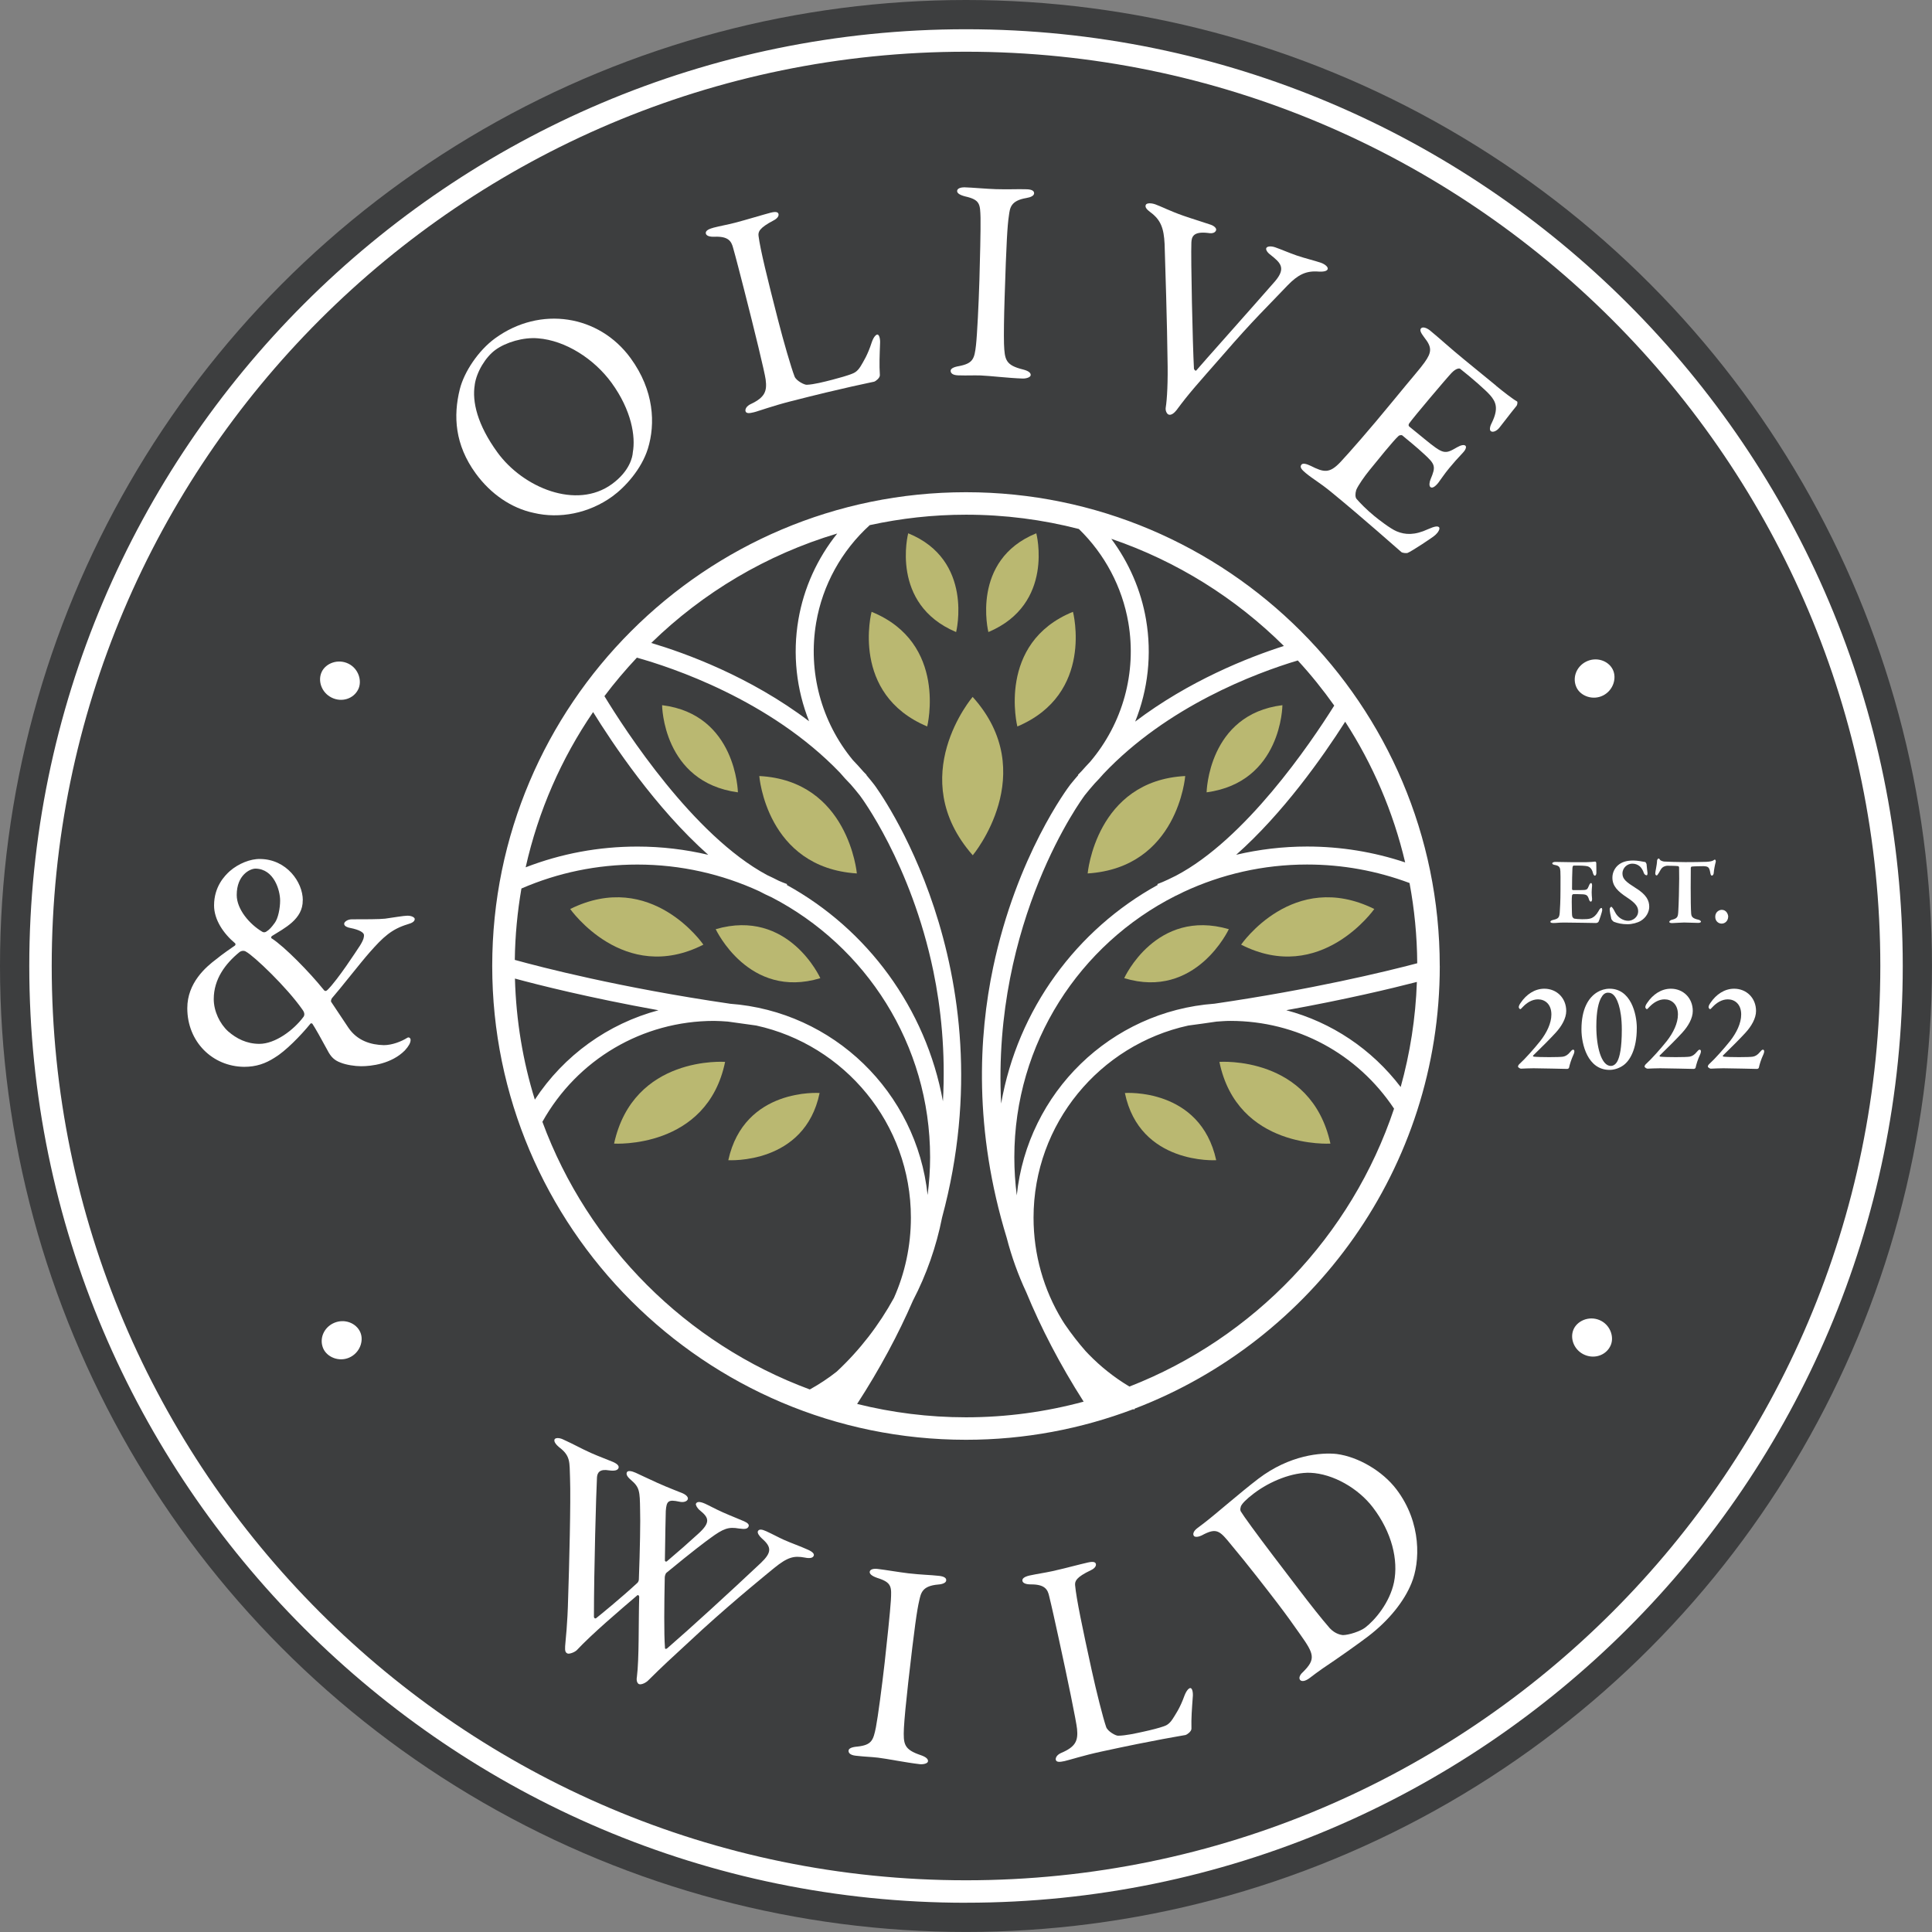 <svg xmlns="http://www.w3.org/2000/svg" id="Layer_2" viewBox="0 0 539.07 539.07"><rect x="0" y="0" width="539.07" height="539.07" fill="#808080" stroke="none"/><defs><style>.cls-1{fill:#fff;}.cls-2{fill:#bab871;}.cls-3{fill:#3d3e3f;}</style></defs><g id="Layer_1-2"><circle class="cls-3" cx="269.53" cy="269.53" r="269.53"></circle><g><path class="cls-1" d="M401.72,269.53c0-72.89-59.3-132.19-132.19-132.19s-132.19,59.3-132.19,132.19,59.3,132.2,132.19,132.2c16.43,0,32.16-3.04,46.69-8.54,.08,.04,.16,.09,.25,.13l.15-.29c49.7-19.02,85.11-67.19,85.11-123.5Zm-118.02,64.01c-.44-3.5-.68-7.05-.68-10.64,0-31.82,18.3-59.43,44.92-72.91,.78-.35,1.55-.73,2.32-1.13,10.48-4.89,22.14-7.64,34.45-7.64,9.85,0,19.45,1.75,28.58,5.16,1.36,7.27,2.1,14.74,2.15,22.39-9.09,2.4-29.44,7.32-56.57,11.28-28.92,2.12-52.21,24.81-55.17,53.5Zm18.89-111.55c.93-1.19,1.91-2.32,2.89-3.44,.84-.86,1.65-1.74,2.42-2.64,17.87-18.86,42.32-28.06,54.21-31.63,3.66,3.97,7.04,8.18,10.17,12.59-6.78,10.81-24.82,37.32-44.17,47.47-.73,.34-1.45,.7-2.17,1.06-1,.46-2,.92-3.01,1.28l.09,.24c-22.61,12.45-39.08,34.7-43.68,60.99-2.6-51.08,22.88-85.42,23.26-85.91Zm17.18-49.12c-1.4-8.2-4.78-15.92-9.7-22.53,18.3,6.24,34.72,16.56,48.16,29.9-10.11,3.24-26.45,9.72-41.49,21.1,3.57-8.89,4.7-18.72,3.03-28.46Zm55.57,28.51c7.67,11.87,13.4,25.1,16.73,39.25-8.8-2.93-17.98-4.43-27.37-4.43-6.81,0-13.43,.81-19.78,2.3,13.04-11.55,24.07-27.17,30.42-37.13Zm20,72.59c-.35,10.12-1.91,19.94-4.52,29.33-8.09-10.6-19.27-18.06-31.93-21.43,16.6-3,29.26-6.03,36.45-7.89Zm-169.57-72.72c-16.57-12.55-34.7-19.07-44.06-21.85,14.4-14.04,32.14-24.65,51.9-30.54-5.55,6.92-9.33,15.17-10.84,24.02-1.66,9.71-.55,19.51,2.99,28.38Zm11.52,17.53c.9,1.04,1.79,2.1,2.65,3.2,.14,.19,14.26,18.93,20.49,49.01,2.1,10.16,3.43,22.42,2.67,36.29-4.76-26.01-21.14-48-43.57-60.36l.09-.24c-.76-.27-1.53-.58-2.29-.91-1.08-.56-2.18-1.09-3.28-1.6-20.61-11.05-39.65-40.47-45.4-49.93,2.81-3.75,5.85-7.32,9.05-10.74,9.51,2.65,37.11,11.72,56.66,32.09,.93,1.1,1.91,2.17,2.93,3.2Zm-33.67,61.27c-30.74-4.49-52.88-10.25-59.98-12.22,.09-6.78,.73-13.44,1.85-19.92,10.22-4.42,21.09-6.68,32.35-6.68,12.13,0,23.64,2.68,34,7.44,1.15,.61,2.3,1.19,3.47,1.7,26.24,13.61,44.21,41.01,44.21,72.55,0,3.54-.25,7.04-.7,10.51-3.02-28.64-26.3-51.27-55.21-53.37Zm-19.89,1.83c-14.07,3.76-26.36,12.56-34.5,24.94-3.33-10.72-5.23-22.06-5.55-33.78,6.48,1.76,20.65,5.34,40.04,8.84Zm-37.06-39.88c3.53-15.75,9.99-30.4,18.82-43.32,5.37,8.69,17.44,26.81,32.12,39.83-6.35-1.49-12.96-2.3-19.76-2.3-10.8,0-21.26,1.96-31.18,5.79Zm4.67,71.01c9.72-17.4,27.92-28.16,47.93-28.16,1.29,0,2.55,.11,3.81,.19,2.58,.38,5.22,.74,7.91,1.1,24.65,5.39,43.17,27.36,43.17,53.6,0,7.9-1.66,15.5-4.73,22.4-4.17,7.61-9.54,14.58-15.97,20.57-2.33,1.85-4.85,3.5-7.5,4.98-34.48-12.75-61.89-40.19-74.62-74.68Zm87.81,78.73c6.37-9.83,11.51-19.46,15.57-28.82,3.8-7.29,6.54-15.12,8.15-23.25,18.87-69.98-18.47-120.12-18.96-120.75-.71-.91-1.44-1.8-2.18-2.68l.05-.05c-.26-.25-.51-.52-.77-.78-1-1.15-2.02-2.26-3.06-3.35-8.77-10.63-12.57-24.58-10.22-38.34,1.79-10.51,7.1-20.07,14.95-27.2,8.66-1.89,17.64-2.91,26.85-2.91,10.87,0,21.43,1.39,31.5,3.99,7.21,7,12.09,16.17,13.8,26.12,2.39,13.98-1.58,28.15-10.66,38.84-.82,.87-1.63,1.74-2.42,2.64-.32,.33-.64,.67-.97,.99l.08,.08c-.75,.88-1.51,1.74-2.23,2.66-.61,.79-14.95,19.8-21.53,51.03-4.02,19.08-5.45,45.25,3.8,75.44,1.36,5.26,3.19,10.33,5.45,15.16,4.07,9.86,9.33,20.07,16.01,30.53-10.47,2.83-21.47,4.37-32.83,4.37-10.47,0-20.64-1.31-30.38-3.73Zm75.99-4.86c-4.25-2.53-8.07-5.59-11.42-9.04-.24-.26-.49-.51-.73-.77-.04-.04-.08-.09-.12-.13-2.03-2.31-3.93-4.76-5.68-7.32-.09-.14-.19-.28-.28-.42-.19-.28-.36-.57-.54-.85-5.14-8.43-7.99-18.26-7.99-28.6,0-26.25,18.52-48.21,43.17-53.6,2.68-.35,5.29-.72,7.86-1.1,1.28-.09,2.56-.2,3.87-.2,18.56,0,35.46,9.12,45.69,24.49-11.86,35.51-39.12,64-73.83,77.54Z"></path><g><path class="cls-2" d="M171.34,319.09s25.94,1.63,30.98-22.8c0,0-25.57-1.9-30.98,22.8Z"></path><path class="cls-2" d="M203.21,323.72s21.33,1.34,25.48-18.75c0,0-21.03-1.56-25.48,18.75Z"></path><path class="cls-2" d="M159.1,253.63s14.94,21.27,37.16,9.95c0,0-14.49-21.15-37.16-9.95Z"></path><path class="cls-2" d="M199.7,259.26s9.19,19.74,29.19,13.67c0,0-8.84-19.58-29.19-13.67Z"></path><path class="cls-2" d="M239.08,243.71s-2.31-25.89-27.22-27.18c0,0,1.98,25.56,27.22,27.18Z"></path><path class="cls-2" d="M205.89,221.08s-.4-21.77-21.15-24.32c0,0,.15,21.48,21.15,24.32Z"></path><path class="cls-2" d="M271.42,238.64s19.15-22.91-.03-44.19c0,0-19.15,22.38,.03,44.19Z"></path><path class="cls-2" d="M258.71,202.7s5.83-23.3-15.52-31.99c0,0-6.02,22.92,15.52,31.99Z"></path><path class="cls-2" d="M266.78,176.36s5.03-20.08-13.37-27.56c0,0-5.19,19.74,13.37,27.56Z"></path><path class="cls-2" d="M371.22,319.09s-25.94,1.63-30.98-22.8c0,0,25.57-1.9,30.98,22.8Z"></path><path class="cls-2" d="M339.35,323.72s-21.33,1.34-25.48-18.75c0,0,21.03-1.56,25.48,18.75Z"></path><path class="cls-2" d="M383.46,253.63s-14.94,21.27-37.16,9.95c0,0,14.49-21.15,37.16-9.95Z"></path><path class="cls-2" d="M342.87,259.26s-9.19,19.74-29.19,13.67c0,0,8.84-19.58,29.19-13.67Z"></path><path class="cls-2" d="M303.48,243.71s2.31-25.89,27.22-27.18c0,0-1.98,25.56-27.22,27.18Z"></path><path class="cls-2" d="M336.67,221.08s.4-21.77,21.15-24.32c0,0-.15,21.48-21.15,24.32Z"></path><path class="cls-2" d="M283.86,202.7s-5.83-23.3,15.52-31.99c0,0,6.02,22.92-15.52,31.99Z"></path><path class="cls-2" d="M275.78,176.36s-5.03-20.08,13.37-27.56c0,0,5.19,19.74-13.37,27.56Z"></path></g><path class="cls-1" d="M269.54,530.91c-144.12,0-261.37-117.25-261.37-261.37S125.42,8.16,269.54,8.16s261.37,117.25,261.37,261.37-117.25,261.37-261.37,261.37Zm0-516.48C128.87,14.43,14.43,128.87,14.43,269.53s114.44,255.11,255.11,255.11,255.11-114.44,255.11-255.11S410.2,14.43,269.54,14.43Z"></path><path class="cls-1" d="M97.22,185.18c2.83,1.39,3.88,4.82,2.73,7.17-1.29,2.62-4.56,3.7-7.39,2.31-2.9-1.42-3.98-4.79-2.76-7.26,1.17-2.38,4.53-3.64,7.42-2.22Z"></path><path class="cls-1" d="M175.96,99.94c6.6,9.06,6.93,18.36,4.82,25.23-1.78,5.72-6.32,10.72-9.89,13.32-6.56,4.77-14.78,6.33-21.96,4.62-6.21-1.31-11.99-5.24-16.2-11.02-5.83-8.02-6.29-16.02-4.43-23.5,1.19-4.78,5.13-10.76,9.84-14.19,12.61-9.17,29.03-6.54,37.82,5.54Zm-43.49,7.42c-.78,4.68,.7,11.14,6.34,18.89,7.12,9.79,22,16.05,31.93,8.82,4.97-3.61,5.77-7.61,5.83-8.86,.8-4.4-.34-11.71-5.93-19.4-4.88-6.7-12.88-11.82-20.52-12.41-4.06-.36-8.95,1.09-11.88,3.22-2.74,1.99-5.27,6.14-5.78,9.73Z"></path><path class="cls-1" d="M198.95,63.56c2.06-.53,3.93-.84,6.14-1.41,2.97-.77,8.1-2.33,9.93-2.8,1.45-.37,2.06-.19,2.2,.36,.14,.55-.33,1.26-1.33,1.77-4.08,2.14-4.38,3.22-4.24,4.36,.49,3.82,2.45,11.79,5.44,23.44,1.53,5.98,3.64,13.25,4.61,15.77,.47,1.22,2.81,2.39,3.44,2.31,1.93-.08,4.75-.8,7.12-1.41,2.06-.53,4.25-1.17,5.43-1.64,.59-.24,1.48-.55,2.46-2.14,.79-1.38,1.91-3.01,3.09-6.67,.51-1.47,1.1-2.04,1.48-2.14,.46-.12,.83,.71,.85,2.05-.14,3.9-.26,6.28-.07,9.25,.05,.83-1.26,1.75-1.56,1.83-.92,.24-7.9,1.53-23.46,5.52-4.88,1.25-8.67,2.64-10.04,3-1.37,.35-2.25,.41-2.43-.3-.14-.55,.29-1.42,1.45-1.96,3.99-1.87,4.6-3.62,4.17-6.87-.27-2.03-3.11-13.72-6.01-25.05-1.05-4.1-2.32-9.06-3.06-11.64-.49-1.89-1.33-3.27-5.11-3.14-1.61,.08-2.36-.32-2.5-.87-.16-.63,.43-1.2,2.03-1.61Z"></path><path class="cls-1" d="M273.59,60.79c-.12-3.82-.08-5.04-4.3-5.99-1.8-.46-2.25-1.04-2.23-1.53,.02-.65,.9-1.03,2.16-1,2.04,.06,6.05,.43,8.65,.51,3.85,.12,5.83-.06,8.58,.03,1.34,.04,2.11,.39,2.09,1.13-.02,.65-.9,1.11-2.16,1.31-4.44,.75-4.58,2.78-4.88,4.97-.4,2.59-.7,7.29-1.19,22.89-.18,5.52-.24,10.24-.17,12.84,.18,4.47,.44,5.95,5.37,7.16,1.41,.37,2.1,.88,2.08,1.53-.02,.65-1.29,1.01-2.24,.98-3.85-.12-9.35-.78-11.71-.86-2.36-.07-3.39,.06-6.3-.03-1.57-.05-2.1-.64-2.09-1.29,.02-.56,.74-1.03,2.4-1.3,3.88-.77,4.24-2.06,4.67-5.79,.33-2.92,.75-11.36,.96-18.26,.15-4.8,.38-14.54,.31-17.31Z"></path><path class="cls-1" d="M322.34,57.01c1.48,.52,4.18,1.9,7.81,3.17,2.6,.91,6,1.93,7.7,2.53,.96,.34,1.65,1.01,1.46,1.54s-.77,1.02-2.27,.75c-4.09-.48-4.55,1.07-4.62,2.69-.18,4.33,.35,28.46,.72,35.22,.09,.21,.41,.74,.69,.41,1.16-1.4,16.02-18.06,21.89-24.79,3.24-3.77,1.51-5.24-1.16-7.38-.93-.67-1.41-1.44-1.25-1.9,.19-.54,1.32-.66,2.51-.24,1.86,.65,3.51,1.41,5.96,2.27,2.16,.75,5.23,1.49,6.79,2.04,1.04,.36,2.09,1.16,1.88,1.78-.22,.62-1.34,.74-2.49,.68-3.56-.3-5.82,.89-8.69,3.84-5.44,5.75-9.41,9.44-17.98,19.35-7.38,8.43-9.39,10.57-13.03,15.49-.59,.74-1.44,1.48-2.18,1.22-.52-.18-.95-1.11-.82-1.93,.38-2.28,.66-7.34,.5-13.77-.07-7.86-.66-27.79-.81-31.89-.21-4.38-1.05-6.74-3.97-8.88-.78-.62-1.57-1.24-1.3-2.01,.22-.61,1.54-.58,2.65-.19Z"></path><path class="cls-1" d="M417.45,107.65c2.01,1.65,4.68,3.73,5.81,4.34,.24,.09,.13,.84-.07,1.2-2.06,2.52-3.84,4.94-4.87,6.2-.72,.88-1.81,1.35-2.36,.9-.49-.4-.13-1.58,.31-2.37,1.94-3.98,1.1-5.82-.47-7.63-1.26-1.45-5.24-4.92-8.4-7.4-.12-.1-.99-.28-2.35,1.13-1.36,1.41-10.75,12.52-11.81,14.06-.21,.25-.34,.67,.02,.97l4.09,3.34c5.49,4.49,5.76,4.4,9.23,2.4,1.14-.65,1.92-.74,2.29-.44,.49,.4-.16,1.44-.68,1.96-1.51,1.6-2.6,2.81-3.84,4.32-1.39,1.69-1.99,2.68-3.06,4.11-.93,1.13-1.69,1.56-2.17,1.16-.43-.35-.29-1.39,.04-2.17,1.51-3.59,1.36-4.15-1.9-7.12-1.85-1.72-4.29-3.72-5.99-5.12-.24-.2-.91,0-1.01,.12-1.42,1.24-6,6.96-8.11,9.54-1.44,1.76-3.21,4.3-3.73,5.56-.31,1.01-.29,1.97,.04,2.44,.88,1.04,2.75,2.99,5.06,4.88,.98,.8,4.44,3.52,6.2,4.23,2.35,.98,4.98,1.13,8.74-.61,1.92-.85,2.65-.88,3.02-.58,.49,.4-.27,1.57-.95,2.16-.41,.5-6.81,4.71-7.81,5.06-.39,.1-1.42,0-1.72-.26-.67-.55-10.73-9.52-19.57-16.75-3.35-2.74-4.83-3.42-7.08-5.27-1.15-.95-1.78-1.67-1.22-2.36,.41-.5,1.4-.22,2.58,.33,3.67,1.85,5.23,2.18,8.26-1.01,2.29-2.43,8.15-9.09,14.53-16.88,6.18-7.55,7.64-9.08,9.01-11.01,1.98-2.79,2.09-4.17-.07-6.88-1.02-1.36-1.36-2.06-.95-2.57,.46-.56,1.63-.13,2.49,.56,2.86,2.34,5.63,4.93,9.48,8.07l9.02,7.38Z"></path><path class="cls-1" d="M447.3,194.05c-2.81,1.43-6.18,.21-7.36-2.12-1.32-2.61-.23-5.86,2.58-7.3,2.87-1.46,6.21-.31,7.46,2.15,1.2,2.36,.2,5.8-2.67,7.27Z"></path><path class="cls-1" d="M97.42,378.81c-2.89,1.26-6.19-.16-7.23-2.56-1.17-2.68,.12-5.87,3.02-7.13,2.96-1.28,6.22,.07,7.32,2.6,1.06,2.43-.15,5.8-3.11,7.09Z"></path><path class="cls-1" d="M157.08,401.62c3.23,1.46,4.78,2.42,7.8,3.78,1.94,.87,5.56,2.24,6.21,2.53,1.36,.62,1.7,1.21,1.47,1.73-.23,.52-.9,.84-2.61,.61-2.57-.45-3.28,.57-3.38,1.95-.23,4.35-.84,25.47-.85,38.92,.04,.29,.26,.56,.61,.37,.94-.74,6.93-5.61,11.53-9.87,.14-.12,.44-.6,.4-1.07,.3-7.97,.46-16.37,.34-19.36-.07-5.2-.14-6.21-2.57-8.29-1.12-.96-1.35-1.59-1.12-2.11,.26-.59,1.37-.36,2.45,.12,1,.45,3.77,1.79,6.07,2.82,3.3,1.49,6.35,2.59,7.07,2.92,.93,.42,1.66,1.11,1.39,1.7-.26,.59-1.18,.9-2.36,.63-3.07-.67-3.55-.18-3.76,2.58-.08,2.1-.13,6.62-.25,13.79,.01,.36,.4,.45,.57,.26,3.36-2.85,5.78-4.97,8.72-7.66,3.63-3.27,2.92-4.56,.45-6.57-.76-.61-1.21-1.53-1.08-1.82,.23-.52,.86-.77,2.59,0,1.29,.59,2.52,1.31,4.89,2.38,2.23,1,4.81,1.99,5.96,2.51,1.01,.45,1.48,.93,1.25,1.45-.34,.74-1.04,.78-2.68,.57-2.89-.5-4.29-.06-8.04,2.71-1.29,.93-4.8,3.54-12.21,9.65-.28,.23-.5,1.11-.46,1.4-.15,7.24-.23,15.85,.05,19.27-.06,.51,.16,.79,.72,.32,6.37-5.51,17.4-15.6,26.1-23.8,2.9-2.79,3.07-4.32,.27-6.74-.8-.72-1.36-1.59-1.16-2.04,.3-.67,1.12-.57,2.34-.01,1.65,.75,3.45,1.73,4.82,2.35,2.23,1,4.63,1.81,6.85,2.82,1.29,.58,1.8,1.17,1.57,1.69-.26,.59-1.04,.78-2.47,.49-3.03-.56-4.76-.18-8.57,2.91-1.66,1.39-10.19,8.24-19.98,17.12-10.06,9.28-10.92,10.05-15.13,14.22-.65,.68-1.99,1.33-2.63,1.04-.29-.13-.8-.72-.55-2.03,.64-5.06,.43-14.96,.64-22.35-.04-.28-.26-.56-.51-.4-4.91,4.2-12.6,10.72-16.94,15.36-.73,.65-2.14,1.09-2.56,.89-.57-.26-.73-.68-.66-1.99,.15-2.25,.66-5.68,.85-13.79,.27-7.9,.77-26.84,.52-33.19-.16-4.44,.18-6.16-3.05-8.59-.69-.58-1.56-1.51-1.27-2.17,.2-.45,1.19-.54,2.34-.02Z"></path><path class="cls-1" d="M248.57,446.59c.2-3.82,.33-5.03-3.8-6.32-1.75-.61-2.16-1.23-2.1-1.71,.08-.65,.98-.95,2.23-.79,2.03,.23,5.99,.92,8.57,1.22,3.83,.44,5.82,.41,8.55,.71,1.33,.15,2.07,.56,1.99,1.29-.07,.65-.99,1.04-2.27,1.13-4.48,.39-4.79,2.4-5.27,4.55-.6,2.55-1.29,7.22-3.05,22.72-.62,5.49-1.07,10.18-1.21,12.78-.19,4.48-.04,5.97,4.77,7.58,1.37,.48,2.02,1.05,1.95,1.69s-1.37,.91-2.31,.8c-3.83-.44-9.25-1.54-11.6-1.81s-3.38-.22-6.28-.55c-1.56-.18-2.04-.81-1.97-1.45,.06-.56,.82-.97,2.5-1.1,3.94-.45,4.39-1.71,5.13-5.39,.56-2.88,1.67-11.26,2.45-18.12,.54-4.77,1.56-14.46,1.72-17.23Z"></path><path class="cls-1" d="M287.38,439.58c2.07-.45,3.96-.7,6.19-1.18,3-.65,8.18-2.04,10.02-2.44,1.46-.32,2.07-.12,2.19,.44,.12,.56-.37,1.25-1.4,1.72-4.16,1.99-4.49,3.06-4.4,4.21,.36,3.83,2.04,11.87,4.61,23.62,1.32,6.04,3.17,13.37,4.05,15.92,.43,1.24,2.72,2.49,3.35,2.43,1.93,0,4.78-.62,7.17-1.15,2.08-.45,4.29-1.02,5.49-1.45,.6-.21,1.51-.49,2.53-2.05,.83-1.35,2.02-2.93,3.32-6.55,.57-1.45,1.17-2,1.56-2.09,.46-.1,.81,.74,.78,2.08-.28,3.89-.48,6.26-.4,9.24,.02,.83-1.32,1.7-1.63,1.77-.92,.2-7.95,1.24-23.65,4.66-4.92,1.07-8.76,2.32-10.15,2.63-1.38,.3-2.26,.33-2.42-.38-.12-.56,.34-1.41,1.52-1.91,4.06-1.72,4.73-3.44,4.41-6.7-.2-2.04-2.62-13.82-5.12-25.26-.9-4.13-2-9.13-2.65-11.74-.41-1.9-1.21-3.31-5-3.32-1.61,.02-2.35-.4-2.47-.96-.14-.63,.47-1.18,2.08-1.54Z"></path><path class="cls-1" d="M373.01,405.7c5.95,.79,12.71,4.72,16.6,9.83,7.14,9.37,6.63,20.39,4.23,26.2-2.02,5.01-6.25,10.38-12.13,14.87-2.57,1.96-8.41,6.11-12.68,8.95-1.36,.94-2.55,1.85-3.55,2.61-1.38,1.05-2.35,1.07-2.74,.56-.4-.52-.06-1.38,.7-2.07,3.8-3.71,3.23-5.12-.62-10.56-2.24-3.2-3.8-5.38-6.51-8.94-2.81-3.68-8.59-11.13-12.73-16.05-3.28-4.04-4.08-4.96-8.28-2.68-.79,.39-1.84,.58-2.18,.13-.39-.52-.06-1.38,.88-2.1l2.07-1.57c3.13-2.39,9.82-8.29,15.01-12.26,8.77-6.68,17.62-7.4,21.95-6.92Zm-26.8,14.71c-.19,.66-.17,.95,.01,1.32,.61,1.07,4.58,6.52,8.96,12.28l7.14,9.37c3.4,4.46,6.37,8.23,8.72,10.93,1.57,1.67,3.2,1.86,3.64,1.92,1.77-.02,4.91-1.09,6.23-2.09,2.75-2.1,6.87-6.97,8.05-12.68,1.24-6.16-.57-13.87-5.89-20.85-4.09-5.36-11.13-9.4-17.47-9.67-4.88-.17-11.15,2.26-15.78,5.79-2.07,1.57-3.36,2.87-3.63,3.68Z"></path><path class="cls-1" d="M446.25,368.31c2.92,1.19,4.2,4.53,3.21,6.96-1.1,2.7-4.29,4-7.2,2.81-2.98-1.22-4.29-4.5-3.25-7.05,1-2.45,4.26-3.94,7.24-2.72Z"></path><path class="cls-1" d="M84.47,251.18c.09,5.33-5.16,7.81-8.64,10.02-.26,.28-.18,.64,0,.64,3.56,2.3,10.5,9.38,14.42,14.25,.45,.64,.8,.46,1.25,0,2.94-3.03,7.66-10.3,8.99-12.32,1.07-1.74,1.07-2.39,1.07-2.85,0-.64-1.07-1.47-3.92-2.02-.62-.1-1.6-.46-1.6-1.1-.09-.46,.8-1.29,2.14-1.29,3.47,0,7.66,0,9.26-.18,2.05-.28,5.25-.83,6.23-.83,1.34,0,2.05,.55,2.05,.92,0,.64-.62,1.1-1.96,1.47-4.54,1.38-6.86,3.59-10.59,7.81-2.67,3.03-8.1,10.02-10.59,12.87-.18,.37-.36,.83-.09,1.1,1.33,2.02,3.02,4.5,4.72,7.08,2.49,3.68,6.32,4.78,9.88,4.87,2.32,0,4.9-1.02,6.5-2.02,.54-.37,.98,.09,.98,.55,0,.83-.53,1.75-1.6,2.94-3.74,3.77-9.35,4.41-12.19,4.41-1.78,0-4.19-.37-5.79-1.02-1.69-.64-2.67-1.56-3.65-3.49-1.69-3.13-3.39-6.16-4.19-7.36-.17-.09-.44-.19-.53,0-2.76,3.4-7.03,7.72-9.97,9.47-2.58,1.66-5.16,2.57-8.55,2.57-8.81-.09-15.84-6.98-15.84-16.36,0-7.08,5.17-11.49,8.1-13.69,1.42-1.19,4.72-3.49,5.16-3.77,.18-.1,.27-.46,.09-.64-3.3-2.76-5.88-6.62-5.88-10.57,0-5.24,2.94-8.27,4.37-9.56,2.4-2.11,5.79-3.49,8.55-3.4,7.3,.09,11.84,6.43,11.84,11.49Zm.27,32.45c.27-.46,.27-1.1-.36-1.93-4.36-6.25-13.53-14.98-15.75-16.17-.54-.37-1.34-.27-1.87,.18-3.83,3.13-7.12,7.45-7.12,13.05,0,3.4,1.69,6.89,4.01,9.01,2.32,2.02,5.17,3.49,8.73,3.49,4.36,0,9.53-3.77,12.37-7.63Zm-18.69-33.91c0,4.04,3.65,8.18,7.03,10.2,.54,.36,.98,.19,1.25,0,.89-.55,1.42-1.19,2.31-2.39,.98-1.29,1.52-4.14,1.52-6.25,0-2.85-1.69-8.82-6.86-8.92-1.51,0-5.25,1.75-5.25,7.36Z"></path><g><path class="cls-1" d="M442.73,240.56c.88,0,1.97-.11,2.34-.16,.11-.03,.29,.16,.32,.34,.03,.48,.03,2.32,.03,2.85,0,.37-.19,.75-.42,.75s-.45-.4-.51-.69c-.35-1.46-1.09-1.86-1.7-1.97-.5-.11-1.65-.19-3.7-.16-.11,0-.32,.11-.35,.75-.05,.66-.13,4.36-.11,5.8,0,.11,.11,.29,.27,.29h2.13c1.89,0,1.84-.13,2.34-1.28,.16-.4,.35-.69,.58-.69,.21,0,.29,.43,.27,.75-.05,.74-.11,1.22-.11,1.83,0,.69,.05,1.14,.11,1.81,.03,.48-.13,.8-.35,.8s-.42-.32-.5-.59c-.35-1.17-.69-1.38-1.73-1.46-.85-.05-1.83-.05-2.66-.05-.11,0-.35,.26-.35,.32-.11,.75-.08,2.79-.05,3.7,.03,.64,0,1.62,.11,2.18,.08,.24,.32,.59,.59,.64,.42,.08,1.25,.16,2.16,.16,.8,0,1.78,0,2.45-.24,.8-.29,1.52-.93,2.1-1.97,.37-.69,.61-.93,.83-.93,.27,0,.24,.56,.21,.77,0,.21-.77,2.66-1.01,3.09-.08,.18-.51,.34-.64,.34-.29,0-6.86-.13-8.86-.13-1.76,0-2.08,.13-3.03,.13-.51,0-.9-.08-.9-.34,0-.24,.35-.43,.8-.53,1.36-.32,1.7-.59,1.81-2.02,.08-1.12,.21-3.17,.21-6.44s.03-4.37-.03-5.14c-.05-.96-.27-1.49-1.41-1.7-.56-.11-.85-.21-.85-.48,0-.24,.45-.4,.83-.4,1.25,0,3.43,.08,4.82,.08h3.99Z"></path><path class="cls-1" d="M459.07,240.53c.11,.05,.32,.43,.35,.56,0,.35,.27,2.4,.27,2.5,0,.4-.08,.64-.24,.64-.21,0-.64-.21-.77-.61-.27-.88-.82-1.62-1.14-1.89-.64-.53-1.3-.75-2.13-.75-1.25,0-2.71,1.04-2.71,2.77,0,1.57,1.17,2.42,3.56,3.94,3.27,1.99,3.91,3.7,3.91,5.32,0,1.38-.8,2.98-2.34,3.91-.9,.56-2.45,.96-3.72,.96-1.57,0-2.74-.27-3.83-.69-.21-.11-.69-.67-.69-.8-.21-.9-.45-2.05-.45-2.82,0-.18,.29-.56,.43-.56,.21,0,.64,.64,1.04,1.46,.8,1.62,2.34,2.45,3.7,2.45,1.22,0,2.77-.96,2.77-2.66,0-1.12-.56-2.18-3.01-3.78-2.71-1.78-4.18-3.25-4.18-5.61,0-1.52,.77-2.79,1.62-3.49,.88-.75,2.13-1.28,4.23-1.28,1.22,0,2.63,.32,3.35,.43Z"></path><path class="cls-1" d="M476,240.48c1.3-.08,1.7-.21,2.05-.4,.21-.13,.32-.24,.43-.24,.13,0,.35,.32,.24,.69-.21,.75-.48,2.07-.56,3.09,0,.24-.19,.69-.51,.69-.19,0-.35-.16-.45-.82-.27-1.54-.58-1.76-1.91-1.81-.64,0-2.58,.03-3.25,.11-.16,.02-.27,.24-.27,.34,0,1.22-.03,3.25-.03,5.53,0,3.06,.03,5.88,.13,7.21,.08,.85,.29,1.38,2.07,1.76,.37,.08,.67,.37,.67,.53,0,.24-.45,.35-.75,.35-.21,0-3.22-.11-3.94-.11-.82,0-2.87,.16-3.33,.16-.5,0-.82-.11-.82-.32,0-.24,.32-.48,.58-.56,1.73-.43,1.86-.77,1.94-2.64,.11-1.57,.24-6.86,.24-8.91,0-1.52-.03-2.39-.03-3.09,0-.24-.21-.37-.29-.37-.48-.08-2.42-.11-3.01-.11-.43,0-1.17,.27-1.46,.61-.27,.29-.56,.77-.9,1.41-.32,.53-.48,.69-.59,.69-.27,0-.4-.32-.4-.59,0-.51,.48-2.26,.51-3.59,0-.13,.24-.56,.42-.56s.29,.24,.45,.43c.08,.13,.59,.37,1.09,.43,.59,.05,4.1,.16,5.91,.16,1.49,0,4.89-.03,5.75-.08Z"></path><path class="cls-1" d="M482.2,255.8c-.05,1.25-.96,1.91-1.83,1.91-.8,0-1.78-.61-1.78-1.91,0-1.44,1.2-1.94,1.81-1.94,1.36,0,1.81,1.33,1.81,1.94Z"></path><path class="cls-1" d="M423.57,297.59c-.03-.18,.14-.5,.43-.75,1.6-1.46,4.08-4.26,5.75-6.35,1.81-2.31,3.12-4.97,3.12-7.42,0-2.91-1.81-4.23-3.73-4.23-1.7,0-3.16,.99-4.19,2.06-.43,.46-.64,.68-.75,.68-.14,0-.43-.32-.43-.53,0-.25,.07-.61,.53-1.24,1.6-2.38,3.94-3.94,6.6-3.94,3.44,0,6.11,2.59,6.11,6.21,0,2.06-1.28,4.26-2.98,6.11-1.74,1.88-3.59,3.73-6.28,6.35-.07,.11,.07,.25,.18,.29,1.6,.18,7.24,.18,8.2,0,.64-.11,1.31-.46,1.99-1.31,.25-.32,.57-.64,.78-.64,.53,0,.43,.75,.18,1.28-.71,1.53-1.1,2.88-1.28,3.73-.04,.21-.32,.36-.53,.36-.18,0-7.74-.18-9.37-.18-1.21,0-2.63,.07-3.52,.11-.25,0-.82-.35-.82-.57Z"></path><path class="cls-1" d="M456.7,286.91c0,5.79-1.92,9.27-4.12,10.58-1.06,.67-2.41,1.06-3.55,1.03-6-.04-7.77-7.07-7.77-11.29,0-5.68,1.92-8.88,4.44-10.4,.96-.57,2.13-.96,3.41-.96,5.86,0,7.6,6.88,7.6,11.04Zm-9.98-8.45c-.64,1.21-1.31,3.44-1.31,7.95,0,5.64,1.38,11.01,4.05,11.01,1.14,0,1.74-1.14,1.85-1.35,.6-1.17,1.21-3.55,1.21-8.8,0-6.14-1.49-9.02-2.42-9.76-.39-.32-.75-.53-1.46-.53-.85,0-1.46,.6-1.92,1.49Z"></path><path class="cls-1" d="M458.88,297.59c-.03-.18,.14-.5,.43-.75,1.6-1.46,4.08-4.26,5.75-6.35,1.81-2.31,3.12-4.97,3.12-7.42,0-2.91-1.81-4.23-3.73-4.23-1.7,0-3.16,.99-4.19,2.06-.43,.46-.64,.68-.75,.68-.14,0-.43-.32-.43-.53,0-.25,.07-.61,.53-1.24,1.6-2.38,3.94-3.94,6.6-3.94,3.44,0,6.11,2.59,6.11,6.21,0,2.06-1.28,4.26-2.98,6.11-1.74,1.88-3.59,3.73-6.28,6.35-.07,.11,.07,.25,.18,.29,1.6,.18,7.24,.18,8.2,0,.64-.11,1.31-.46,1.99-1.31,.25-.32,.57-.64,.78-.64,.53,0,.43,.75,.18,1.28-.71,1.53-1.1,2.88-1.28,3.73-.04,.21-.32,.36-.53,.36-.18,0-7.74-.18-9.37-.18-1.21,0-2.63,.07-3.52,.11-.25,0-.82-.35-.82-.57Z"></path><path class="cls-1" d="M476.53,297.59c-.03-.18,.14-.5,.43-.75,1.6-1.46,4.08-4.26,5.75-6.35,1.81-2.31,3.12-4.97,3.12-7.42,0-2.91-1.81-4.23-3.73-4.23-1.7,0-3.16,.99-4.19,2.06-.43,.46-.64,.68-.75,.68-.14,0-.43-.32-.43-.53,0-.25,.07-.61,.53-1.24,1.6-2.38,3.94-3.94,6.6-3.94,3.44,0,6.11,2.59,6.11,6.21,0,2.06-1.28,4.26-2.98,6.11-1.74,1.88-3.59,3.73-6.28,6.35-.07,.11,.07,.25,.18,.29,1.6,.18,7.24,.18,8.2,0,.64-.11,1.31-.46,1.99-1.31,.25-.32,.57-.64,.78-.64,.53,0,.43,.75,.18,1.28-.71,1.53-1.1,2.88-1.28,3.73-.04,.21-.32,.36-.53,.36-.18,0-7.74-.18-9.37-.18-1.21,0-2.63,.07-3.51,.11-.25,0-.82-.35-.82-.57Z"></path></g></g></g></svg>